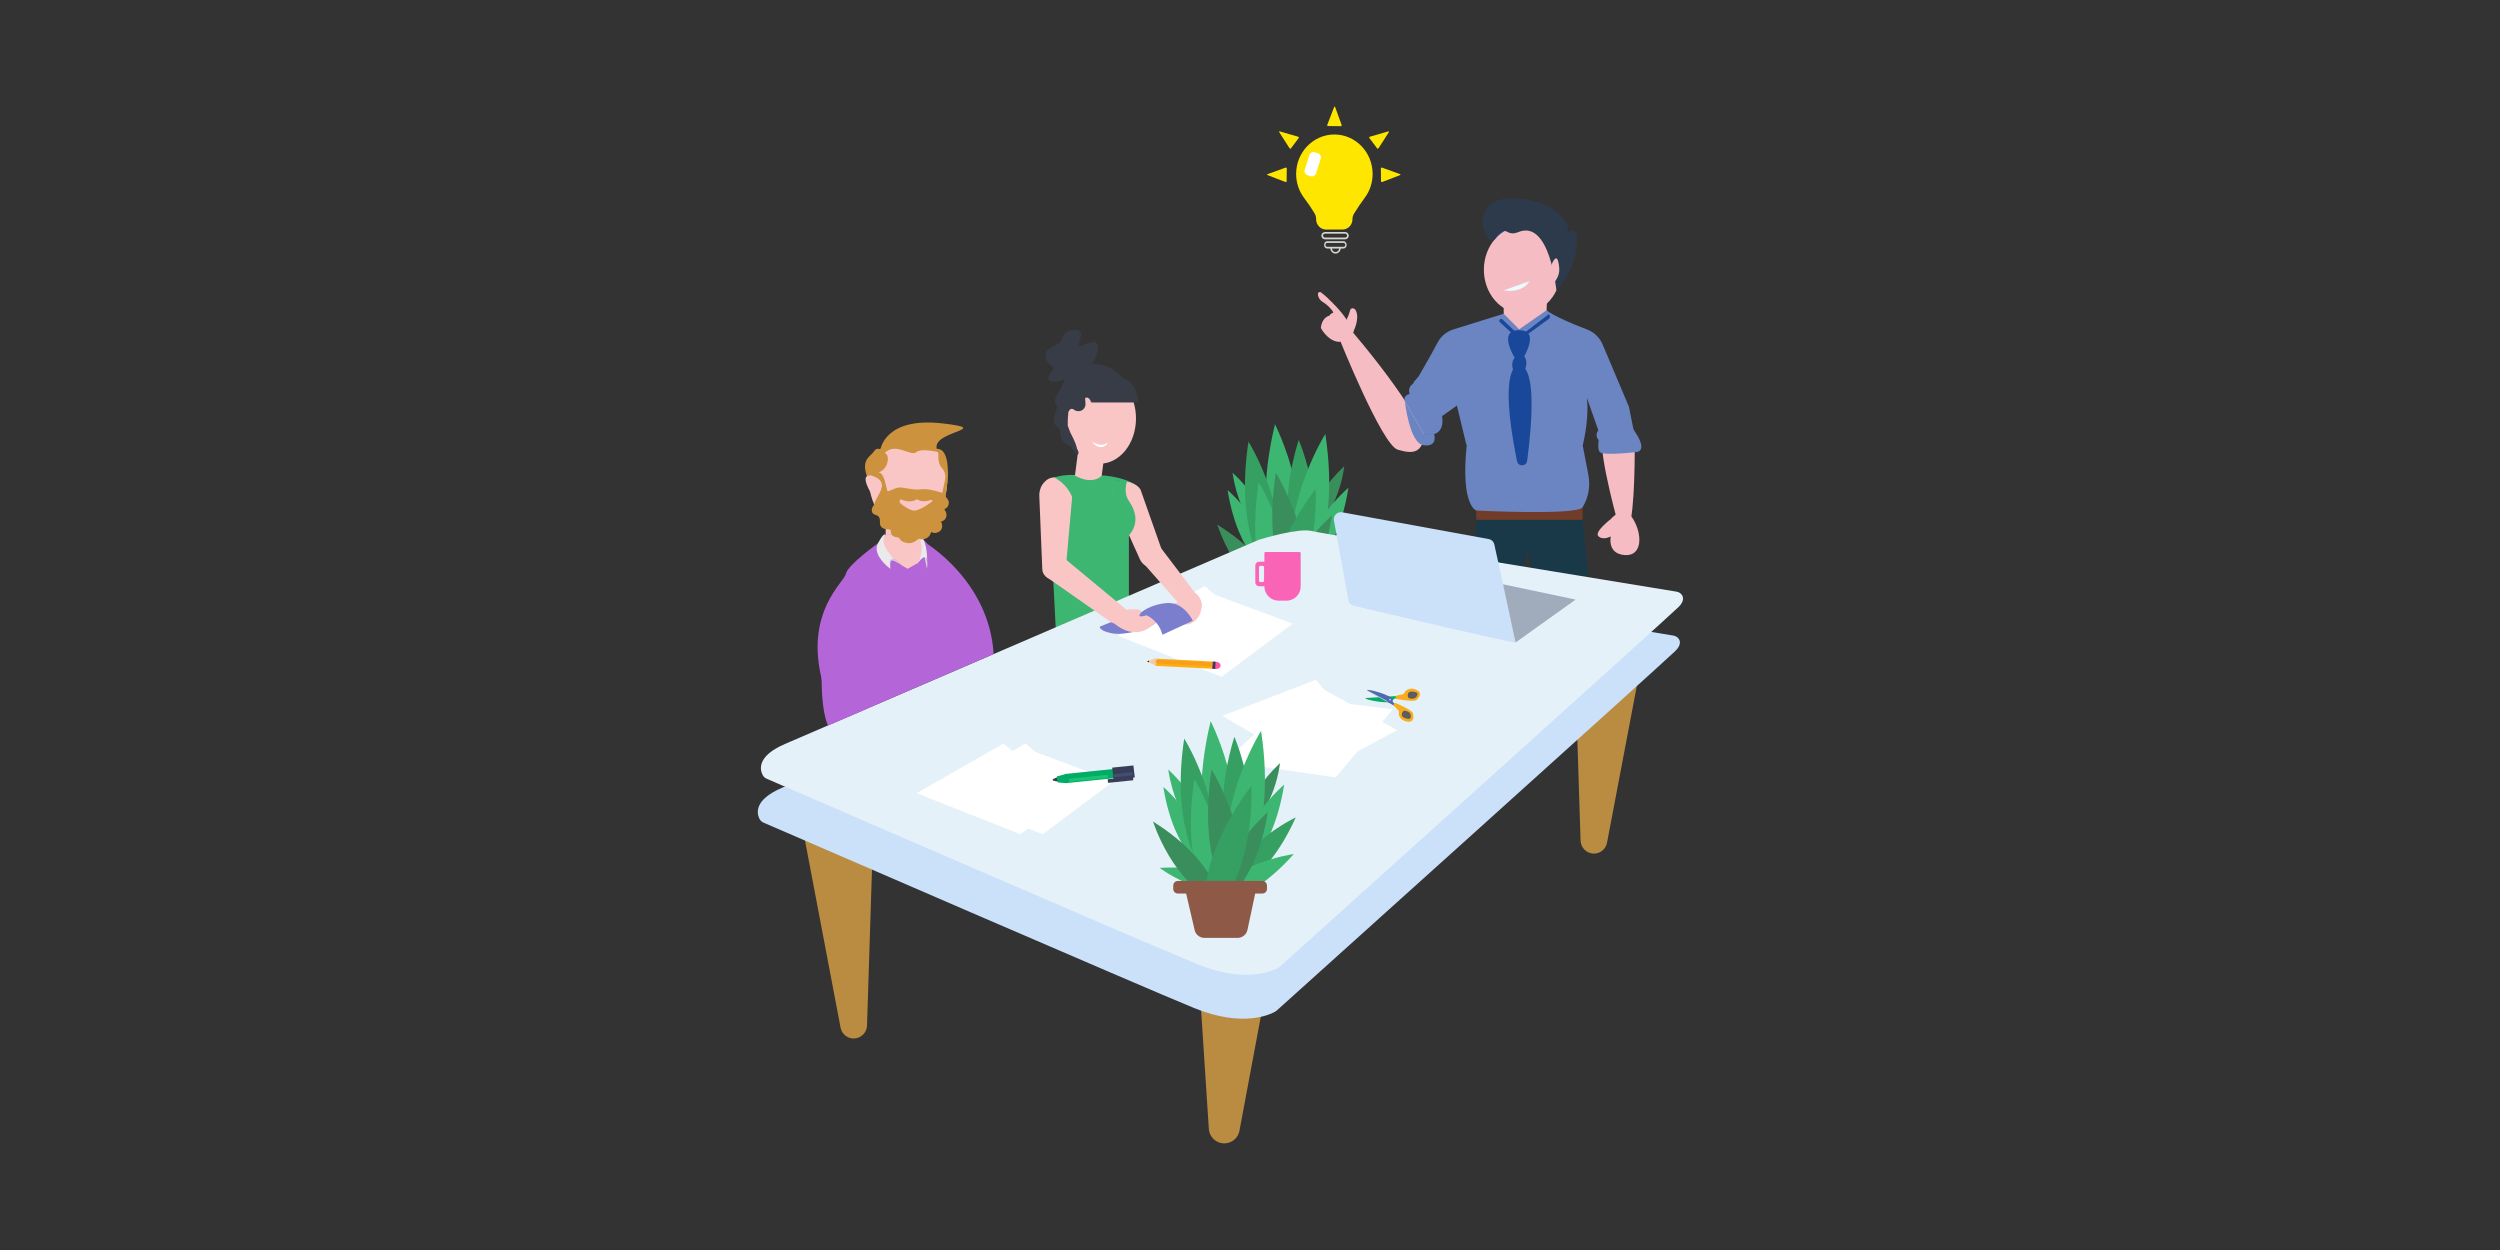 <?xml version="1.0" encoding="UTF-8"?>
<!DOCTYPE svg  PUBLIC '-//W3C//DTD SVG 1.1//EN'  'http://www.w3.org/Graphics/SVG/1.1/DTD/svg11.dtd'>
<svg enable-background="new 0 0 3968.5 1984.3" version="1.1" viewBox="0 0 3968.5 1984.3" xml:space="preserve" xmlns="http://www.w3.org/2000/svg" xmlns:xlink="http://www.w3.org/1999/xlink">
	<rect x="0" y="0" width="3968.5" height="1984.3" fill="#333333" stroke="none"/>
	<path d="m1676.4 1007.6h115.6v-208.5c0-24.4-18-44.2-40.3-44.2h-45.7c-22.2 0-40.3 19.8-40.3 44.2l10.7 208.5z" fill="#3DB671"/>
	<path d="m1276.7 1328.1l57.6 303.1c1.9 10 10.6 17.3 20.8 17.3 11.5 0 20.8-9.1 21.2-20.5l7.9-248-107.5-51.9z" fill="#BA8C42"/>
	<path d="m2024.1 1492.3l-56.6 302.7c-2.1 11.3-11.9 19.7-23.4 20-13.2 0.4-24.3-9.8-25.2-22.9l-15.9-244.6 121.1-55.2z" fill="#BA8C42"/>
	<path d="m2608.6 1034.6l-57.6 303.1c-1.9 10-10.6 17.3-20.8 17.3-11.5 0-20.8-9.1-21.2-20.5l-7.9-248 107.5-51.9z" fill="#BA8C42"/>
	<path d="m1241 1250.7l751.7-323.9c0.5-0.2 0.9-0.4 1.4-0.5 6.9-2.1 62.7-18.7 82.9-13.7 20.6 5.1 534.3 89 579.3 96.3 3.6 0.6 6.8 2.5 8.8 5.6 2.4 3.9 3.1 10.2-5.6 18.8-15.8 15.8-607.3 547.8-632.8 570.8-0.7 0.6-1.4 1.1-2.2 1.6-7.9 4.6-51.5 26-128.6-5.4-81.7-33.3-634.6-273.1-683.8-294.4-2.8-1.2-5.1-3.3-6.5-6-4.5-9.1-8.7-30.2 35.4-49.2z" fill="#CBE0F9"/>
		<path d="m2019.6 914.3s-53.8-28.7-70.9-136.3c0 0 73.3 62.1 70.9 136.3z" fill="#3DB671"/>
		<path d="m2011.9 857.1s-42.1-22.5-55.5-106.7c0 0 57.4 48.6 55.5 106.7z" fill="#3DB671"/>
		<path d="m2077.3 846.1s-5.3-47.5 56.6-106.2c0 0.1-7.6 75-56.6 106.2z" fill="#3A8E5C"/>
		<path d="m2046.1 934s-65.7-80.3-22.2-260.5c0-0.1 74.6 145.5 22.2 260.5z" fill="#3DB671"/>
		<path d="m2067 909.1s-49.1-67.8-5.5-210.8c0 0 53.1 120.8 5.5 210.8z" fill="#35A061"/>
		<path d="m2020.6 925.4s-63-64.8-38.8-224.4c0.1 0.1 75.7 120.8 38.8 224.4z" fill="#35A061"/>
		<path d="m2036.8 989.9s-63-64.8-38.8-224.4c0 0.1 75.6 120.8 38.8 224.4z" fill="#3DB671"/>
		<path d="m2061.9 925.3s59.6-31.8 78.6-151.1c0 0-81.3 68.8-78.6 151.1z" fill="#3DB671"/>
		<path d="m2043.6 951.6s65.9-15.2 115.3-125.4c-0.1 0-96.5 45.2-115.3 125.4z" fill="#35A061"/>
		<path d="m2008 969.1s67.4 5.4 147.8-84.7c0 0-105.6 14-147.8 84.7z" fill="#3DB671"/>
		<path d="m2075.1 941.5s-35.5-41.2-132.3-35.1c0 0 68.3 51.7 132.3 35.1z" fill="#3DB671"/>
		<path d="m2040.8 964.3s-6-67.3-108.4-131.4c0 0 31.6 101.8 108.4 131.4z" fill="#3A8E5C"/>
		<path d="m2060.8 937.7s69.9-71.8 43-248.8c0 0-83.9 133.8-43 248.8z" fill="#3DB671"/>
		<path d="m2035.9 969.1s59.6-31.8 78.6-151.1c0 0-81.3 68.9-78.6 151.1z" fill="#3A8E5C"/>
		<path d="m2064 974.7s-63-64.8-38.8-224.4c0 0.1 75.6 120.8 38.8 224.4z" fill="#3A8E5C"/>
		<path d="m2016.5 992.4s-25-86.8 71.8-216.1c0 0 9.6 142.1-71.8 216.1z" fill="#35A061"/>
		<g fill="#723D28">
			<path d="m2105.9 947.1h-134.2c-4 0-7.3-3.3-7.3-7.3v-5.4c0-4 3.3-7.3 7.3-7.3h134.2c4 0 7.3 3.3 7.3 7.3v5.4c0 4-3.3 7.3-7.3 7.3z"/>
			<path d="m1984.2 944.2l14.2 61c1.7 7.2 8.1 12.3 15.5 12.3h52.7c7.5 0 14-5.3 15.6-12.6l12.9-60.7"/>
		</g>
		<defs>
			<rect id="b" x="2018.1" y="262.3" width="747.5" height="652.5"/>
		</defs>
		<clipPath id="a">
			<use overflow="visible" xlink:href="#b"/>
		</clipPath>
		<polygon points="2343.4 806.8 2343.4 825.2 2512.2 825.2 2512.2 803.7" clip-path="url(#a)" fill="#723D28"/>
		<path d="m2388.9 363.1c-1.6-1.6-4-1.5-5.7 0-3.1 2.8-5.9 5.7-8.3 9.1-1.3 1.8-0.3 4.5 1.4 5.5 2 1.2 4.2 0.3 5.5-1.4 2-2.8 4.5-5.2 7.1-7.5 1.6-1.5 1.5-4.3 0-5.7z" clip-path="url(#a)" fill="#194799"/>
		<path d="m2456.1 474.9s-4.6 38.8 6.1 44.5c10.7 5.8-31-8.6-31-8.6l24.9-35.9z" clip-path="url(#a)" fill="#F6BCC4"/>
		<path d="m2453.8 486.6s-20.3 80-66.8 19.5v-19.5l66.8-15v15z" clip-path="url(#a)" fill="#F6BCC4"/>
		<path d="m2588.7 825.2h-21.8s-40.2-145.6-16.6-136.1 44.5-2.6 44.5-2.6 1.8 96.6-6.1 138.7z" clip-path="url(#a)" fill="#F6BCC4"/>
		<path d="m2557 824s-27.3 20.6-19.5 27.4c7.8 6.9 19.5 0 19.5 0s-6.4 27.4 21.8 29.7 28.8-32 13.6-57.2c-15.2-25.1-35.4 0.1-35.4 0.1z" clip-path="url(#a)" fill="#F6BCC4"/>
		<g clip-path="url(#a)" fill="#F6BCC4">
			<path d="m2261 688.7s-23.6-55.2-114.2-162l-20.3 12s67.1 167.4 92.2 175.1c25.1 7.6 39.6 5 42.3-25.1z"/>
				<path d="m2147.6 527.8s11.6-21 4.6-35c-2.3-4.5-8-4.6-9.1-0.2-1.5 6-4.4 14.4-9.7 21.3 0 0-5.5-26.9-37.1-50.2 0 0-5.4-1.5-4 5.3 0.9 4.4 3.7 8.2 7.6 10.5 6.7 3.9 19.5 14.3 28.6 38.6l19.1 9.7z"/>
				<path d="m2110.1 501.2s-11.5 1.9-13.4 19.4c0 0 9.3 18.2 25.2 21.6s26.9-15.9 26.9-15.9-25.2-44.5-38.7-25.1z"/>
			<path d="m2112.9 478.6s16.7 15.2 26.3 31.4-18.1 10.7-18.1 10.7l-8.2-42.1z"/>
		</g>
		<g clip-path="url(#a)" fill="#6B85C2">
			<path d="m2276.6 689s6.5 20.6-16.4 17.9-30.1-69.6-30.1-69.6l30.1 51.9"/>
			<path d="m2585.7 645.5l-41.7-98.7c-4.6-10.9-13.4-19.4-24.4-23.6-58.4-22.5-64.4-30.8-64.4-30.8l-43.7 30.3-24.5-24.7-80.1 25c-10.6 3.3-19.5 10.7-24.7 20.5-9.8 18.5-24.8 44.6-31.1 55.4h-0.1c-0.1 0-0.3 0-0.4-0.1-1.7 2.6-3.7 4.9-6.1 6.9 0 1.4-0.7 2.8-2 3.6-0.1 0.1-0.2 0.1-0.3 0.2 0 0.1 0 0.2 0.1 0.3-5.6 3.6-6.4 9.8-4.7 15.7-11.7 2.9-7.4 11.8-7.4 11.8l30.1 51.9c36.5 6.8 28.8-28.6 28.8-28.6l32.7-23.3 19.1-36.4c-6.5 43.8-9.9 78.7-12.7 106.3-9.8 96.5 15.4 103.2 15.4 103.2s160.6 8.2 168.8-5.4c0.1-0.1 0.2-0.3 0.2-0.4 9.1-15.2 12.1-33.3 8.8-50.7l-9-46.7c7.5-31.9 8.5-56.7 6.7-75.5l4.9 13.9 15.7 44.6 15.5 27.6 44.5-2.6-14-69.7z"/>
			<polygon points="2328 707.2 2308.1 624.7 2362.5 570.8"/>
		</g>
		<polygon points="2343.4 825.2 2308.1 1213.2 2362.5 1213.2 2423.7 873 2498.6 1213.2 2553 1213.2 2512.2 825.2" clip-path="url(#a)" fill="#193949"/>
		<path d="m2592.8 681.7c-28.9-40-36-16.4-45.6-3.7-6.9 2.2-14.1 6-12.6 14.4 0.4 2.3 1.6 4.5 3.1 6.5-0.9 6.4-1.2 14.7 1.6 18.5 5 6.7 59.9 0 59.9 0s17.7-2.4-6.4-35.7z" clip-path="url(#a)" fill="#6B85C2"/>
		<path d="m2509.7 1210.9h35.9c0.8 0 1.6 0.2 2.4 0.5 10.1 4.9 84 41.4 81.5 56.6-2.5 14.9-89.2-8.8-118.6-2.6-3.4 0.7-6.6-1.8-6.6-5.3v-43.8c0-3 2.4-5.4 5.4-5.4z" clip-path="url(#a)" fill="#723D28"/>
		<path d="m2359.5 1210.9h-35.9c-0.8 0-1.6 0.2-2.4 0.5-10.1 4.9-84 41.4-81.5 56.6 2.5 14.9 89.2-8.8 118.6-2.6 3.4 0.7 6.6-1.8 6.6-5.3v-43.8c0.1-3-2.4-5.4-5.4-5.4z" clip-path="url(#a)" fill="#723D28"/>
		<ellipse cx="2416.7" cy="428.2" rx="61.2" ry="69.4" clip-path="url(#a)" fill="#F6BCC4"/>
		<path d="m2409.5 368.7c-5.4 2.3-11.6 2.4-16.6-0.6-4.4-2.6-10.8-2.5-18.4 9.8-14.2 23.3-49-62.9 24.5-62.9s89.8 43.8 89.8 43.8v10.2s19.1-15.9 13.6 24.9-31.8 67.2-31.8 67.2-10.3-114.4-61.1-92.4z" clip-path="url(#a)" fill="#2D3A4C"/>
		<path d="m2411.5 569.4" clip-path="url(#a)" fill="#194799"/>
		<g clip-path="url(#a)" fill="#194799">
			<path d="m2411.3 579.2s39.1-55.1 0-55.1 0 55.1 0 55.1z"/>
			<path d="m2411.3 579.2s-34.9-3.8-3.2 152.9c1.8 9 14.8 8.6 16.1-0.5 7.5-56.6 15.4-149.3-12.9-152.4z"/>
			<path d="m2419.5 565.7s9.1 9-2.1 27.8-28.2-26.4-6.2-27.8"/>
		</g>
		<path d="m2387 461s29 5.9 40.8-14.7" clip-path="url(#a)" fill="#EAFCFE"/>
		<path d="m2462.8 420.5s7.4-20 10.9-4.6c3.4 15.4 1.1 22.3-6.9 33.2" clip-path="url(#a)" fill="#F6BCC4"/>
	<path d="m1246 1181l751.7-323.9c0.5-0.2 0.9-0.4 1.4-0.5 6.9-2.1 62.7-18.7 82.9-13.7 20.6 5.1 534.3 89 579.3 96.3 3.6 0.6 6.8 2.5 8.8 5.6 2.4 3.9 3.1 10.2-5.6 18.8-15.8 15.8-607.3 547.8-632.8 570.8-0.7 0.6-1.4 1.1-2.2 1.6-7.9 4.6-51.5 26-128.6-5.4-81.7-33.3-634.6-273.1-683.8-294.4-2.8-1.2-5.1-3.3-6.5-6-4.6-9.1-8.8-30.1 35.4-49.2z" fill="#E4F1F9"/>
	<path d="m2130.6 813.2l232.5 42.5c4.5 0.8 8 4.2 9 8.6 6.9 31.4 33.8 153.2 33.8 155.5 0 2.5-214.6-48.2-256.9-58.2-4.4-1-7.7-4.5-8.5-8.9l-23-126.4c-1.4-7.7 5.3-14.5 13.1-13.1z" fill="#CBE0F9"/>
	<polyline points="2385.9 927.5 2501.1 951.8 2405.8 1019.9" fill="#A0ACBB"/>
	<polygon points="1609 1194 1732.6 1239.9 1619.7 1324.3 1455 1259.1 1593 1180.2" fill="#fff"/>
	<polygon points="1644.2 1194 1767.9 1239.9 1655 1324.3 1490.2 1259.1 1628.2 1180.2" fill="#fff"/>
	<polygon points="1928.4 944.1 2052.1 990 1939.1 1074.4 1774.4 1009.2 1912.4 930.4" fill="#fff"/>
	<polygon points="2079.9 1109.7 2210.9 1125.9 2120.3 1234.1 1945.1 1208.6 2061.2 1100.1" fill="#fff"/>
	<polygon points="2102.4 1095 2217.7 1159.1 2093.3 1225.5 1940.3 1136.3 2088.6 1079.1" fill="#fff"/>
	<path d="m1759 755.6s42.7 4.7 49.9 22.9" fill="#3DB671"/>
			<ellipse transform="matrix(-1 -.009 .009 -1 3486.1 1345)" cx="1746" cy="664.8" rx="57.2" ry="71.6" fill="#F9C5C5"/>
	<path d="m1719.2 754.9c-56.8-6.6-67.2 19.6-67.2 19.6" fill="#3DB671"/>
	<path d="m1706.7 763.1l39 5.1c0.8 0.1 1.5-0.4 1.6-1.2l8.2-63c0.1-0.8-0.4-1.5-1.2-1.6l-39-5.1c-0.8-0.1-1.5 0.4-1.6 1.2l-8.2 63c-0.1 0.8 0.5 1.5 1.2 1.6z" fill="#F9C5C5"/>
	<path d="m1705.9 754.5s25.1 16.4 42.6 1.1c0 0 14.1-0.5 11.2 16.1s-65 0-65 0 4.3-17.9 11.2-17.2z" fill="#3DB671"/>
	<path d="m1691.8 903.1l11.4-128c0-9.5-19.6-17.2-29.9-17.2-6 0-11.8 3-16.3 8.3-5.1 5.9-7.5 13.7-7.2 21.5l4.7 115.3c0 9.5 8.4 17.3 18.7 17.3 10.2 0.1 18.6-7.7 18.6-17.2z" fill="#F9C5C5"/>
	<path d="m1731.2 630" fill="#383C47"/>
	<g fill="#383C47">
		<path d="m1799.1 638c-2.9-11.8-6.8-21.3-11.3-29-1-1.9-2-3.5-3-4.7-15.6-22.9-37-26.8-51.2-26.4 3.6-5.6 6.4-11.8 8-18.3 2.4-9.9 2.1-19.5-9.9-15.9-22.9 6.9-22.1 12-15.9-9.7 4.6-16.3-26.7-11.7-29.4 1.9s-22 14.4-25.1 21.7c-9 21.3 17 20.9 9.6 30.2-18 22.3 4.6 19.4 19.6 14.5-2.2 5-4.8 9.9-7.1 15-1.7 2.7-3.4 5.3-4.9 7.9-1.9 3.5-3.4 7.2-3.9 11.2-0.2 1.8 0.3 3.5 1 5.1 0.3 0.9 1.3 1.7 2.1 2.6 0.2 0.4 0.5 0.8 0.9 1.2-1.8 5.1-3.4 10.3-5 15.2s-1.5 9.6 1.3 13.9c1.5 2.3 3.9 3.7 6.1 5.2 0.7 1.6 1.5 3.1 2.4 4.5-0.3 5.5 0.1 11.1 3.3 15.5 3.4 4.7 9.3 6.9 14.1 10.1 2.4 3.5 4.7 7.1 6.8 10.8 0.7 1.2 1.9 1.4 2.9 1l0.1 0.2v-0.2c1-0.4 1.7-1.4 1.2-2.6 0.2-0.4 0.3-0.9 0.1-1.5-0.5-1.8-1.2-3.4-2.1-4.8-2.6-11.8-10.4-25-10.4-25-1.3-3.8-3.2-7.7-4.5-12-0.2-7.4 0.3-14.6 1-21.4 2.6-5.9 5.7-6.2 8.8-3.9 7.6 5.8 18.6 0.7 18.4-8.9-0.3-11-2.1-21.2-3.7-28.2 1.4-1.8 3.7-2.7 6.3-2.8 5.1 4 11.9 8.7 20.6 13.1 12.7 6.4 27 8.6 41.2 7.4 3.9-0.3 7.8 0.5 10 3.9 1.2 1.9 1.6 3.2 1.6 3.2zm-118 0c0.1-2.8 1.2-6.4 2.5-9.8-0.9 3.2-1.8 6.5-2.5 9.8z"/>
		<path d="m1709.8 607.2s17.1 4.2 21.4 22.8c0.6 2.7 1 5.6 1 8.9h74.8s-2.7-40.5-30.7-38.7c-28 1.9-66.5 7-66.5 7z"/>
		<path d="m1719.2 634.3s8.1-9.7 12.9 4.6l3.6-28-19.5-4.5 3 27.9z"/>
	</g>
	<path d="m1683.8 629.5c-1-0.6-2.6-0.3-3.1 0.8-0.6 1.3-0.9 2.6-0.9 4 0 1.2 1 2.3 2.3 2.3 1.2 0 2.3-1 2.3-2.3v-0.6-0.1c0-0.2 0.1-0.4 0.1-0.6 0-0.1 0.3-0.9 0.1-0.4 0.5-1.1 0.3-2.4-0.8-3.1z" fill="#383C47"/>
	<path d="m1792 795.2" fill="#F58620"/>
	<g fill="#F9C5C5">
		<path d="m1902.7 970.6c5.6-5.1 6.4-13.5 1.8-19.6l-60-79c-5.5-7.2-16.3-7.9-22.6-1.3l-5.1 5.2c-5.3 5.5-5.5 14-0.5 19.7l65.1 73.8c5.5 6.3 15.1 6.9 21.3 1.2z"/>
		<path d="m1767.4 794.5l42.2 93.6c4.8 10.5 16.1 14.9 25.3 9.7s12.8-18 8-28.6l-32.2-91.4c-4.8-10.5-26.1-17.1-35.3-11.9-9.1 5.2-12.7 18-8 28.6z"/>
	</g>
	<path d="m1789.4 763s-7.3 17.6 2.6 32.2 23.6 43.2-17.5 69.5c-41.2 26.3-4.8-101.7-4.8-101.7h19.7z" fill="#3DB671"/>
	<path d="m1673.3 757.9s56.1 24.8 22.6 99l39.9-17.7-37.1-83.5-25.4 2.2z" fill="#3DB671"/>
	<path d="m1760.1 988.9l26.5-8.1 12.5 8.1 11.4-16s25.2-6.3 27.8 8-51.3 28.8-73 24.5-19.3-10.7-19.3-10.7l14.1-5.8z" fill="#7A7ECC"/>
	<path d="m1772.6 974c0.5-1.3 1.6-2.4 3-3.2 5.6-3 42-7.4 35 2.2-7.4 10 8.9 4 17 0.8 3.4-1.3 7.6-0.4 9.6 2.2 2.9 3.9 2.8 10.7-14.2 21.4-23 14.5-44.9-0.1-52.9-6.7-2-1.7-2.7-4.1-1.8-6.3l4.3-10.4z" fill="#F9C5C5"/>
	<path d="m1785.3 965.5l-95-78.7c-9.5-7.9-23.8-5.5-30.3 5.1-5.6 9.1-3.1 21.1 5.7 27.2l93.9 65.7c8.5 5.9 14 9.3 26.9-3.3 4.3-4.8 3.7-12-1.2-16z" fill="#F9C5C5"/>
	<path d="m1905.6 972.5c3-8.9 2.6-17.5-1.3-23.6-2.6-4.2-6-7.9-9.6-7.9-5.1 0.1-5 5.3-4.2 9.2 0.4 1.8-1.5 4.1-3.3 4-9-0.4-29.2 0.6-36.5 15.5-5.8 11.9 13.4 18.3 29.1 21.5 9.8 1.9 21.8-6.8 25.8-18.7z" fill="#F9C5C5"/>
	<path d="m1810.6 972.9s27.4 6.1 34.6 34.7l48.3-22.3s-14.2-30.3-41.4-28c-27.3 2.3-41.5 15.6-41.5 15.6z" fill="#7A7ECC"/>
	<path d="m1733.2 700.8s13.7 9.1 22.3 3.4c8.5-5.7-6.9 17.7-22.3-3.4z" fill="#fff"/>
		<path d="m1917.6 1385.6s-53.8-28.7-70.9-136.3c0 0 73.3 62.1 70.9 136.3z" fill="#3DB671"/>
		<path d="m1909.9 1328.4s-42.1-22.5-55.5-106.7c0 0 57.4 48.6 55.5 106.7z" fill="#3DB671"/>
		<path d="m1975.3 1317.5s-5.3-47.5 56.6-106.2c0 0-7.6 74.9-56.6 106.2z" fill="#3A8E5C"/>
		<path d="m1944 1405.3s-65.7-80.3-22.2-260.5c0.1 0 74.6 145.5 22.2 260.5z" fill="#3DB671"/>
		<path d="m1964.9 1380.4s-49.1-67.8-5.5-210.8c0 0 53.2 120.8 5.5 210.8z" fill="#35A061"/>
		<path d="m1918.6 1396.8s-63-64.8-38.8-224.4c0 0 75.7 120.7 38.8 224.4z" fill="#35A061"/>
		<path d="m1934.7 1461.2s-63-64.8-38.8-224.4c0.1 0.1 75.7 120.8 38.8 224.4z" fill="#3DB671"/>
		<path d="m1959.9 1396.6s59.6-31.8 78.6-151.1c0 0-81.3 68.8-78.6 151.1z" fill="#3DB671"/>
		<path d="m1941.6 1422.9s65.9-15.2 115.3-125.4c-0.1 0-96.5 45.3-115.3 125.4z" fill="#35A061"/>
		<path d="m1906 1440.4s67.4 5.4 147.8-84.7c0 0-105.7 14-147.8 84.7z" fill="#3DB671"/>
		<path d="m1973.1 1412.8s-35.5-41.2-132.3-35.1c0 0 68.3 51.7 132.3 35.1z" fill="#3DB671"/>
		<path d="m1938.8 1435.6s-6-67.3-108.4-131.4c0 0 31.6 101.8 108.4 131.4z" fill="#3A8E5C"/>
		<path d="m1958.8 1409s69.9-71.8 43-248.8c0 0-83.9 133.8-43 248.8z" fill="#3DB671"/>
		<path d="m1933.9 1440.4s59.6-31.8 78.6-151.1c0 0-81.3 68.9-78.6 151.1z" fill="#3A8E5C"/>
		<path d="m1962 1446s-63-64.8-38.8-224.4c0 0.1 75.6 120.8 38.8 224.4z" fill="#3A8E5C"/>
		<path d="m1914.5 1463.7s-25-86.8 71.8-216.1c0 0 9.6 142.1-71.8 216.1z" fill="#35A061"/>
		<g fill="#8E5946">
			<path d="m2003.9 1418.4h-134.2c-4 0-7.3-3.3-7.3-7.3v-5.4c0-4 3.3-7.3 7.3-7.3h134.2c4 0 7.3 3.3 7.3 7.3v5.4c0 4-3.3 7.3-7.3 7.3z"/>
			<path d="m1882.2 1415.5l14.2 61c1.7 7.2 8.1 12.3 15.5 12.3h52.7c7.5 0 14-5.3 15.6-12.6l12.9-60.7"/>
		</g>
			<ellipse transform="matrix(-.05 .999 -.999 -.05 3080 -818.22)" cx="1929.1" cy="1055.3" rx="5.8" ry="8.3" fill="#FF57A2"/>
			<rect transform="matrix(-.05 .999 -.999 -.05 3025.3 -771.16)" x="1873.5" y="1007.6" width="11.5" height="90.4" fill="#FFAE0A"/>
			<rect transform="matrix(-.05 .999 -.999 -.05 3077.5 -816.05)" x="1921" y="1052.9" width="11.5" height="4.6" fill="#3A3D57"/>
		<polygon points="1833.8 1056.3 1820.7 1049.9 1834.4 1044.8 1836.9 1047.3 1834.1 1050.5 1836.6 1053.2" fill="#F3CAA3"/>
		<polygon points="1836.9 1047.3 1924.6 1051.7 1924.3 1057.7 1836.6 1053.2 1834.1 1050.5" fill="#F89E1F"/>
		<path d="m1823.8 1048.7s0.5 3.2-0.1 2.6-3-1.4-3-1.4l3.1-1.2z" fill="#121616"/>
		<path d="m1692.2 1243.1l-1.7-14.5 93.2-9.6c0.2 0 0.4 0.1 0.5 0.4l1.6 13.6c0 0.2-0.1 0.4-0.4 0.5l-93.2 9.6z" fill="#00AC66"/>
		<path d="m1767.6 1237.4l-2.1-18.6c0-0.1 0.1-0.3 0.2-0.3l33.2-3.4c0.1 0 0.3 0.1 0.3 0.2l2.1 18.6c0 0.1-0.1 0.3-0.2 0.3l-33.2 3.4c-0.2 0.1-0.3 0-0.3-0.2z" fill="#3A3D57"/>
		<path d="m1758.9 1242.6l-0.6-5.4c0-0.1 0-0.2 0.1-0.2l39.8-4.1c0.1 0 0.1 0 0.2 0.1l0.6 5.4c0 0.1 0 0.2-0.1 0.2l-39.8 4.1c-0.1 0.1-0.2 0-0.2-0.1z" fill="#3A3D57"/>
		<path d="m1679.5 1240.5s-18.7-1-0.8-6.7l0.8 6.7z" fill="#3A3D57"/>
		<path d="m1678.7 1241.1l-0.9-8c0-0.4 0.2-0.8 0.7-0.9l12.7-3.4c0.6-0.1 1.1 0.2 1.2 0.8l1.5 12.6c0.1 0.6-0.4 1-1 1l-13.2-1.1c-0.6-0.2-0.9-0.5-1-1z" fill="#00AC66"/>
		<path d="m1697 1240.9l-0.5-4.4c0-0.1 0.1-0.3 0.2-0.3l61.2-6.3c0.1 0 0.3 0.1 0.3 0.2l0.5 4.4c0 0.1-0.1 0.3-0.2 0.3l-61.2 6.3c-0.1 0-0.2-0.1-0.3-0.2z" fill="#16C473"/>
		<path d="m1767.9 1233.6l-0.5-4.4c0-0.1 0.1-0.3 0.2-0.3l29.7-3c0.1 0 0.3 0.1 0.3 0.2l0.5 4.4c0 0.1-0.1 0.3-0.2 0.3l-29.7 3c-0.1 0-0.2 0-0.3-0.2z" fill="#405075"/>
		<path d="m2205.5 1105.7l-1.1-0.5c-0.8-0.3-1.7-0.5-2.6-0.4l-33.8 2.6-0.4 0.6 37.9-2.3z" fill="#E0E1E6"/>
		<path d="m2216.3 1108.7s-3.4-0.8-6.3 4.3-44.1-1.7-42.4-4.9l49.8-3.3-1.1 3.9z" fill="#00AC66"/>
		<path d="m2213.8 1116.4s-3.4-0.7-3.8-6.6c-0.4-5.8-40.4-17.6-40.3-14l43.5 24.6 0.6-4z" fill="#5168B3"/>
		<circle cx="2206.4" cy="1110.7" r="1.3" fill="#E0E1E6"/>
		<path d="m2212.2 1118.1c0.4-1.7 2.3-2.6 3.9-1.9 7.4 3.1 25.1 11.7 26.5 15.4 1.6 4.2 3.7 18.4-13 12.8-4.6-1.5-8.2-5.4-9-10.2-0.2-1.2-0.2-2.5 0-3.7 0.2-1-0.1-2-0.7-2.7l-6.9-7.1c-0.8-0.5-1-1.6-0.8-2.6z" fill="#F9AC1D"/>
		<path d="m2228 1128.6c2.3-1.5 8.6 1.1 10.3 3.7 1.8 2.6 2 6.9-0.2 8.4-2.3 1.5-10.3-0.9-12.1-3.5-1.8-2.7-0.3-7.1 2-8.6z" fill="#5D5D5D"/>
		<path d="m2215.3 1106c-0.6 1.7 0.5 3.4 2.2 3.7 7.9 1.5 27.4 4.1 30.6 1.8 3.6-2.6 13.3-13.3-3.8-17.9-4.7-1.3-9.8 0-13.2 3.5-0.9 0.9-1.6 1.9-2 3.1-0.3 0.9-1.1 1.6-2.1 1.8l-9.7 2.1c-0.8 0.2-1.7 0.9-2 1.9z" fill="#F9AC1D"/>
		<path d="m2235.4 1107.2c1.4 2.3 8.3 2.5 11 0.8s4.6-5.5 3.2-7.8-9.8-3.3-12.5-1.6-3.1 6.3-1.7 8.6z" fill="#5D5D5D"/>
		<path d="m2202.9 1114.6l-0.7-1c-0.5-0.7-1.2-1.4-2-1.8l-30.3-16.3-0.2 0.4 33.2 18.7z" fill="#E0E1E6"/>
	<g fill="#F964B6">
		<path d="m2009 876.2h53.7c1.1 0 2 0.9 2 2v52.8c0 12.4-10.1 22.5-22.5 22.5h-12.6c-12.4 0-22.5-10.1-22.5-22.5v-52.8c-0.1-1.1 0.8-2 1.9-2z"/>
		<path d="m2006.7 891.7h-8c-3.3 0-6 2.7-6 6v26.9c0 3.3 2.7 6 6 6h8c3.3 0 6-2.7 6-6v-26.9c0-3.3-2.7-6-6-6zm0 29.7c0 1.5-1.2 2.6-2.6 2.6h-3c-1.5 0-2.6-1.2-2.6-2.6v-20.7c0-1.5 1.2-2.6 2.6-2.6h3c1.5 0 2.6 1.2 2.6 2.6v20.7z"/>
	</g>
		<path d="m1405.8 848.9s-5.4 5.6-12 13.7c-10.9 13.2 9.3 44.3 40.3 54 46.5 14.5 33.4-48.8 33.4-48.8l-10.7-19.6-51 0.7" fill="#F9C5C5"/>
		<polygon points="1381.5 875.6 1397.6 867.8 1420.1 888.1 1434.9 908.2 1452.4 903 1464.5 879.2 1464.5 854.6 1507.3 903 1549.2 954.7 1386.1 1045.4 1319.1 995.1" fill="#B466D8"/>
		<path d="m1393.6 862.6s-48.2 33.9-51.1 48.8-90.1 79-12.7 233.6l37.8-16.3s-65.7-121.2 14.3-203" fill="#B466D8"/>
			<path d="m1456.4 894.8l0.5-1-2.1 1.2c-0.1 0.1-0.3 0.1-0.4 0.2l-13.6 7.7-10.6-6.3c-1.1-1.1-2.4-2.2-3.8-3.1-1.5-1.7-3.9-4.2-6.3-5.5 1.4 1.4 3 2.9 4.6 4.5-0.1-0.1-0.2-0.1-0.3-0.2-1.3-0.7-2.4 1.2-1.2 2 0.9 0.5 1.7 1 2.4 1.6-0.4 0.2-0.8 0.7-0.7 1.2-0.2-0.1-0.5-0.2-0.7-0.3-1.2-0.4-1.8 1.1-1.1 1.9 2.3 2.7 4.3 5.5 6.8 7.8-0.9 0-1.8 0-2.7 0.1-3.7 0.2-7.5 0.5-11.2 0.4-1.8-0.3-3.6-0.7-5.5-0.8-2.3-0.2-5 1.2-7.6 2.5-1.4 0.6-2.7 1.2-4.1 1.8-1.4 0.5-0.8 2.6 0.6 2.2 1.2-0.3 2.5-0.9 3.9-1.6 3.2-1.3 6.2-2.3 10-1.9 3.4 1.2 7.4 0.7 10.9 0.5 2.2-0.1 4.4-0.2 6.6-0.3-0.4 0.7 0.1 1.6 1 1.7 3.2 0.2 6.4-0.5 9.3-1.8h2.8c1 0 1.3-1 1-1.6 2-0.6 4-1.3 6-2.3 0.2-0.1 0.3-0.2 0.4-0.3 0.2 0 0.4 0 0.6-0.1 1.7-1 3.3-2 4.9-3.1 0.1 2.1-0.1 4.2-0.1 6.3 0 1.5 2.3 1.5 2.3 0-0.1-2 1.5-12.7-2.6-13.4z" fill="#B466D8"/>
			<path d="m1405.8 848.9s-2.3-5.3-12.2 13.7c-7.7 14.8 8.5 31 16.1 37.5 2.2 1.9 3.7 2.9 3.7 2.9-1.6-16 2.5-17.3 6.7-14.9-27.9-28.1-14.3-39.2-14.3-39.2z" fill="#EAEAEA"/>
		<path d="m1467.5 860.6s102.8 60 109.8 177.7l-262.8 113.3s-13.2-21.6-9.7-101.8 60-26.3 60-26.3l177.2-73.2" fill="#B466D8"/>
		<path d="m1464.5 885.9" fill="#EFEFEF"/>
		<path d="m1471.4 903l-3.8-18.6c-0.1 0 6-4.9 3.8 18.6z" fill="#D3D3D3"/>
		<path d="m1456.9 848.2s13.7 19.7 0 45.7c0 0 19.1-26.7 14.5 9.1 0 0 4.5-47.8-14.5-54.8z" fill="#EAEAEA"/>
		<path d="m1427.9 895.4s-14.9-11.4-14.7-1.9c0 0-0.2-15.5 14.7 1.9z" fill="#D3D3D3"/>
		<ellipse cx="1441.7" cy="764.6" rx="61.8" ry="74" fill="#F9C5C5"/>
		<path d="m1405.9 827.7v21.5l51.1-0.7s-5.5-17.9 0-31.8" fill="#F9C5C5"/>
		<path d="m1495.1 672c-89.4-10-97.1 40.3-97.1 40.3l0.1 0.2-0.6 0.9c-3.1-1.6-6.8-1.8-9.8 2.7-6.7 10-24.2 13.8-7.8 48.6l0.6-9.9s16.7 1.3 19.3 14c1.9 9.3-9.9 22-12.1 32-0.7 0.7-1.2 1.6-1.4 2.6-0.9 0.8-1.7 2.1-2 3.2-0.6 2.2-0.8 4.9 0.4 7 2.6 4.4 6.8 3.2 9.8 6.2 4 3.9 0.8 10.6 3.5 15.3 3 5.3 9.6 4.9 14.8 5.5 0.2 0.2 0.4 0.3 0.6 0.5 0.2 0.8 0.4 1.6 0.5 2.4 0.4 3.1 1.3 5.9 4.1 7.6 2.6 1.5 6.1 1.8 9.3 2.4 1.5 5.1 7.6 7.8 13.3 8.6 7.1 1 12.7-2.6 17.7-6.9 4 1.4 8.6 1.1 12.6-0.9 3.6-1.8 5.5-4.8 6.8-8.5 0.9-2.8 0.6-5.7 1.1-8.4 8.3-11.1 16.5-27.8 22.5-53.1 0 0-25.6-9.6-38.9-7.6s-29-4-36.5-2.7-15.5 7.3-17.2 5.3-4.2-29.4-14.3-29.4c0 0 11.3-2.7 14.3-16s-4.4-14.7-4.4-14.7c17.3-18 41.4 6 50-1.3 8.7-7.3 35.4 0 35.4 0-23.3-33.9 94.7-35.9 5.4-45.9z" fill="#CC923E"/>
		<path d="m1489.7 718s-1.9 17.7 5.3 24.7 8.5 26 8.5 26 7.9-59-17.8-56.1" fill="#CC923E"/>
		<path d="m1483.2 787.9c-10.8 0.2-17.3 8.8-33.7 0.8 0 0 0.6 0.7 0.4 1.4-0.2 0-0.5 0-0.8 0.1-0.8 0.4-1.7 0.8-2.6 1.1-2.8 0.1-7.6-0.5-16.1-2.7-24-6 9.3 22 20.7 22 11.3 0.1 42.9-22.9 32.1-22.7z" fill="#F9C5C5"/>
		<path d="m1385.6 755.7s-26-9.7 0 32.2v-32.2z" fill="#F9C5C5"/>
		<path d="m1376.2 993.4" fill="none"/>
		<path d="m1500.9 787.6c-0.5-0.9-1.1-1.6-1.8-2 1.1 0.1 2-0.2 2.3-1.3 0.7-2.9 2.2-15.6 2.2-15.6l1.1-15.9 0.1-5s-3-1.6-4.9-2.6c4.9 2.6-4.7 39-4.7 39s0.3 0.2 0.8 0.4c-4 0.1-8.1 4.4-5.5 9 0.5 1 1.1 2 1.8 2.8 0.5 0.6 1 0.9 1.3 1-1.3 0.5-2.4 1.1-3.4 1.8-0.1-0.4-0.2-0.9-0.4-1.3-0.3-1-0.7-2-1.2-3 0.7-3.2 0.5-6.3-1.2-8.9-0.7-1.2-2.4-2.1-3.8-1.5-1.6 0.6-3.3 1.3-5 1.9-0.2 0-0.3-0.1-0.5-0.1h-0.8-0.5c-1.4 0-2.4 0.7-2.9 1.7-5.1 1.5-10.2 1.9-15-1.2l-0.6-0.3c-1-1.7-3.3-2.6-5.2-0.8-4.9 4.8-11.4 3-18 0.8 0.9-0.9 1.7-1.9 2.3-3.1 1.2-2-0.3-5.3-2.9-5-5.4 0.6-9.3 2.3-12 5-1.4 0-2.7 0.1-3.9 0.5-4.8 1.4-6.7 4.9-7 9.7-0.2 3 1.2 5.7 3.1 8.2 0.1 1.3 0.3 2.7 0.6 4.1 0.6 2.4 3 2.9 4.7 1.9l1.5 1.8c1.9 2.5 6.2 1.9 6.2-1.7 0.1-5.3-1-10.9 1.9-15.4 8.3 3.9 18.8 5.1 26-0.1l0.1 0.1c7.4 4.7 15.2 3.4 22.9 0.9 1.2 0.7 1.9 2.2 2.2 4-2.1 4.1-5.6 8.2-7.7 9.8-3.4 2.6-0.1 8.4 3.4 5.8 1.1-0.8 2.3-1.9 3.5-3.2 0 0.5 0.2 0.9 0.4 1.3 0 0.7 0.1 1.4 0.1 2.1-1 2.6-1.9 5.2-2.6 7.8-0.4 1.5-0.3 2.8 0.2 3.9-0.9 0.9-2.1 1.4-3.7 1.5-7.7 0.3-7.7 12.3 0 12 7.3-0.3 13.1-3.5 16-10.4 1.5-3.7 1.9-7.7 2-11.8 0.5-1.2 1.1-2.4 1.8-3.6 2-3.5 4.5-3.9 7.6-5.8s4.1-5.2 4.4-8.6c0.3-4.2-3.5-7.4-5.3-10.6z" fill="#CC923E"/>
		<path d="m1498.8 744.6c-0.1-0.1-0.2-0.1-0.2-0.1 0 0.1 0.1 0.1 0.2 0.1z" fill="#CC923E"/>
		<path d="m1499.5 745c-0.1-0.1-0.2-0.1-0.3-0.2 0.1 0.1 0.2 0.2 0.3 0.2z" fill="#CC923E"/>
		<path d="m1499.2 744.9c-0.2-0.1-0.3-0.2-0.4-0.2 0.1 0 0.2 0.1 0.4 0.2z" fill="#CC923E"/>
		<path d="m1498.6 744.5z" fill="#CC923E"/>
		<path d="m1499.5 745c0.1 0.1 0.2 0.1 0.4 0.2-0.1 0-0.2-0.1-0.4-0.2z" fill="#CC923E"/>
	<path d="m1495.3 831.9c-0.4-2-1.8-3.7-2.8-5.4-0.9-1.5-0.8-3-0.8-4.7 0-5.8-7.8-6.5-9.8-2.2-1.9-0.9-4.4-0.8-5.8 1-3.2 3.8-5.2 9.2-8.5 13.1-1.3 1.1-2.5 2.4-3.8 3.5-4.5 3.7 1.5 11.6 6.2 8.1 0.4-0.3 0.7-0.5 1-0.8 0.6-0.5 1.2-1 1.7-1.5 0.2-0.3 0.5-0.5 0.7-0.8l0.4-0.4c1.8 0.4 3.5 2.2 5.1 3 4.1 2.2 8.9 1.3 12.6-1.3 3.8-3 4.8-7.2 3.8-11.6z" fill="#CC923E"/>
	<path d="m1502.1 814.4c-0.4-2-1.8-3.7-2.8-5.4-0.9-1.5-0.8-3-0.8-4.7 0-5.8-7.8-6.5-9.8-2.2-1.9-0.9-4.4-0.8-5.8 1-3.2 3.8-5.2 9.2-8.5 13.1-1.3 1.1-2.5 2.4-3.8 3.5-4.5 3.7 1.5 11.6 6.2 8.1 0.4-0.3 0.7-0.5 1-0.8 0.6-0.5 1.2-1 1.7-1.5 0.2-0.3 0.5-0.5 0.7-0.8l0.4-0.4c1.8 0.4 3.5 2.2 5.1 3 4.1 2.2 8.9 1.3 12.6-1.3 3.8-2.9 4.8-7.2 3.8-11.6z" fill="#CC923E"/>
	<path d="m2412.6 533.9l45.8-35.1c2.6 1.7 2.7 5.6 0.2 7.4l-37.9 27.6" fill="#194799"/>
	<path d="m2421.9 549l-41-37.5c-1-0.9-1.2-2.2-0.7-3.4 0.8-1.9 3.3-2.4 4.9-1l35.4 33.9" fill="#194799"/>
		<path d="m2135.2 379.9h-31.9c-3.2 0-5.8-2.6-5.8-5.8s2.6-5.8 5.8-5.8h31.9c3.2 0 5.8 2.6 5.8 5.8s-2.6 5.8-5.8 5.8zm-31.9-9c-1.7 0-3.1 1.4-3.1 3.1s1.4 3.1 3.1 3.1h31.9c1.7 0 3.1-1.4 3.1-3.1s-1.4-3.1-3.1-3.1h-31.9z" fill="#D6D5CE"/>
		<path d="m2132.9 394.5h-26.3c-2.6 0-4.8-2.6-4.8-5.8s2.1-5.8 4.8-5.8h26.3c2.6 0 4.8 2.6 4.8 5.8s-2.2 5.8-4.8 5.8zm-26.3-8.9c-1.4 0-2.6 1.4-2.6 3.1s1.2 3.1 2.6 3.1h26.3c1.4 0 2.6-1.4 2.6-3.1s-1.2-3.1-2.6-3.1h-26.3z" fill="#D6D5CE"/>
		<path d="m2131 364.4h-25.9c-8.8 0-15.9-7.3-15.9-16.4v-0.6c0-3-0.8-6-2.3-8.5-5-8.3-10.6-16.6-16.4-24.2-8.5-11.1-13-24.5-13-38.6 0-34.5 27.2-62.6 60.7-62.6s60.7 28.1 60.7 62.6c0 14.1-4.5 27.5-13 38.6-5.2 6.9-11.3 15.8-16.6 24.6-1.6 2.6-2.4 5.6-2.4 8.7 0 9.1-7.1 16.4-15.9 16.4zm-69.8-88.3m114.1 0m-31.8 65.9m-16.1 18.7m-34.5-16.4" fill="#FFE600"/>
		<path d="m2113.2 392.6c-0.1 0.5-0.2 1.1-0.2 1.7 0 0.3 0 0.6 0.1 1 0.5 3.4 3.4 6 6.9 6s6.4-2.6 6.9-6c0-0.3 0.1-0.6 0.1-1 0-0.6-0.1-1.2-0.2-1.7" fill="none" stroke="#D6D5CE" stroke-miterlimit="10" stroke-width="2.515"/>
		<path d="m2060.4 216.9c1 0.3 1.7 1.4 1.3 2l-6.3 8.4-6.3 8.4c-0.4 0.6-1.7 0.2-2.2-0.6l-8.1-12.6-8.1-12.6c-0.6-0.9 0-1.6 1-1.3l14.4 4.2 14.3 4.1z" fill="#FFE600"/>
		<path d="m2174.9 216.9c-1 0.3-1.7 1.4-1.3 2l6.3 8.4 6.3 8.4c0.4 0.6 1.7 0.2 2.2-0.6l8.1-12.6 8.1-12.6c0.6-0.9 0-1.6-1-1.3l-14.4 4.2-14.3 4.1z" fill="#FFE600"/>
		<path d="m2129.6 198.1c0.4 1-0.1 2.2-0.8 2.2l-10.5-0.1-10.5-0.1c-0.7 0-1.2-1.2-0.8-2.2l5.4-14 5.4-14c0.4-1 1.3-1 1.6 0l5.1 14.1 5.1 14.1z" fill="#FFE600"/>
		<path d="m2040.4 266.2c1-0.4 2.2 0.1 2.2 0.8l-0.1 10.5-0.1 10.5c0 0.7-1.2 1.2-2.2 0.8l-14-5.4-14-5.4c-1-0.4-1-1.3 0-1.6l14.1-5.1 14.1-5.1z" fill="#FFE600"/>
		<path d="m2194.2 266.2c-1-0.4-2.2 0.1-2.2 0.8l0.1 10.5 0.1 10.5c0 0.7 1.2 1.2 2.2 0.8l14-5.4 14-5.4c1-0.4 1-1.3 0-1.6l-14.1-5.1-14.1-5.1z" fill="#FFE600"/>
		<path d="m2080.4 279.7l-4.7-1.5c-3.7-1.2-5.7-5.1-4.6-8.8l7.3-23.1c1.2-3.7 5.1-5.7 8.8-4.6l4.7 1.5c3.7 1.2 5.7 5.1 4.6 8.8l-7.3 23.1c-1.2 3.7-5.1 5.7-8.8 4.6z" fill="#fff"/>
</svg>
